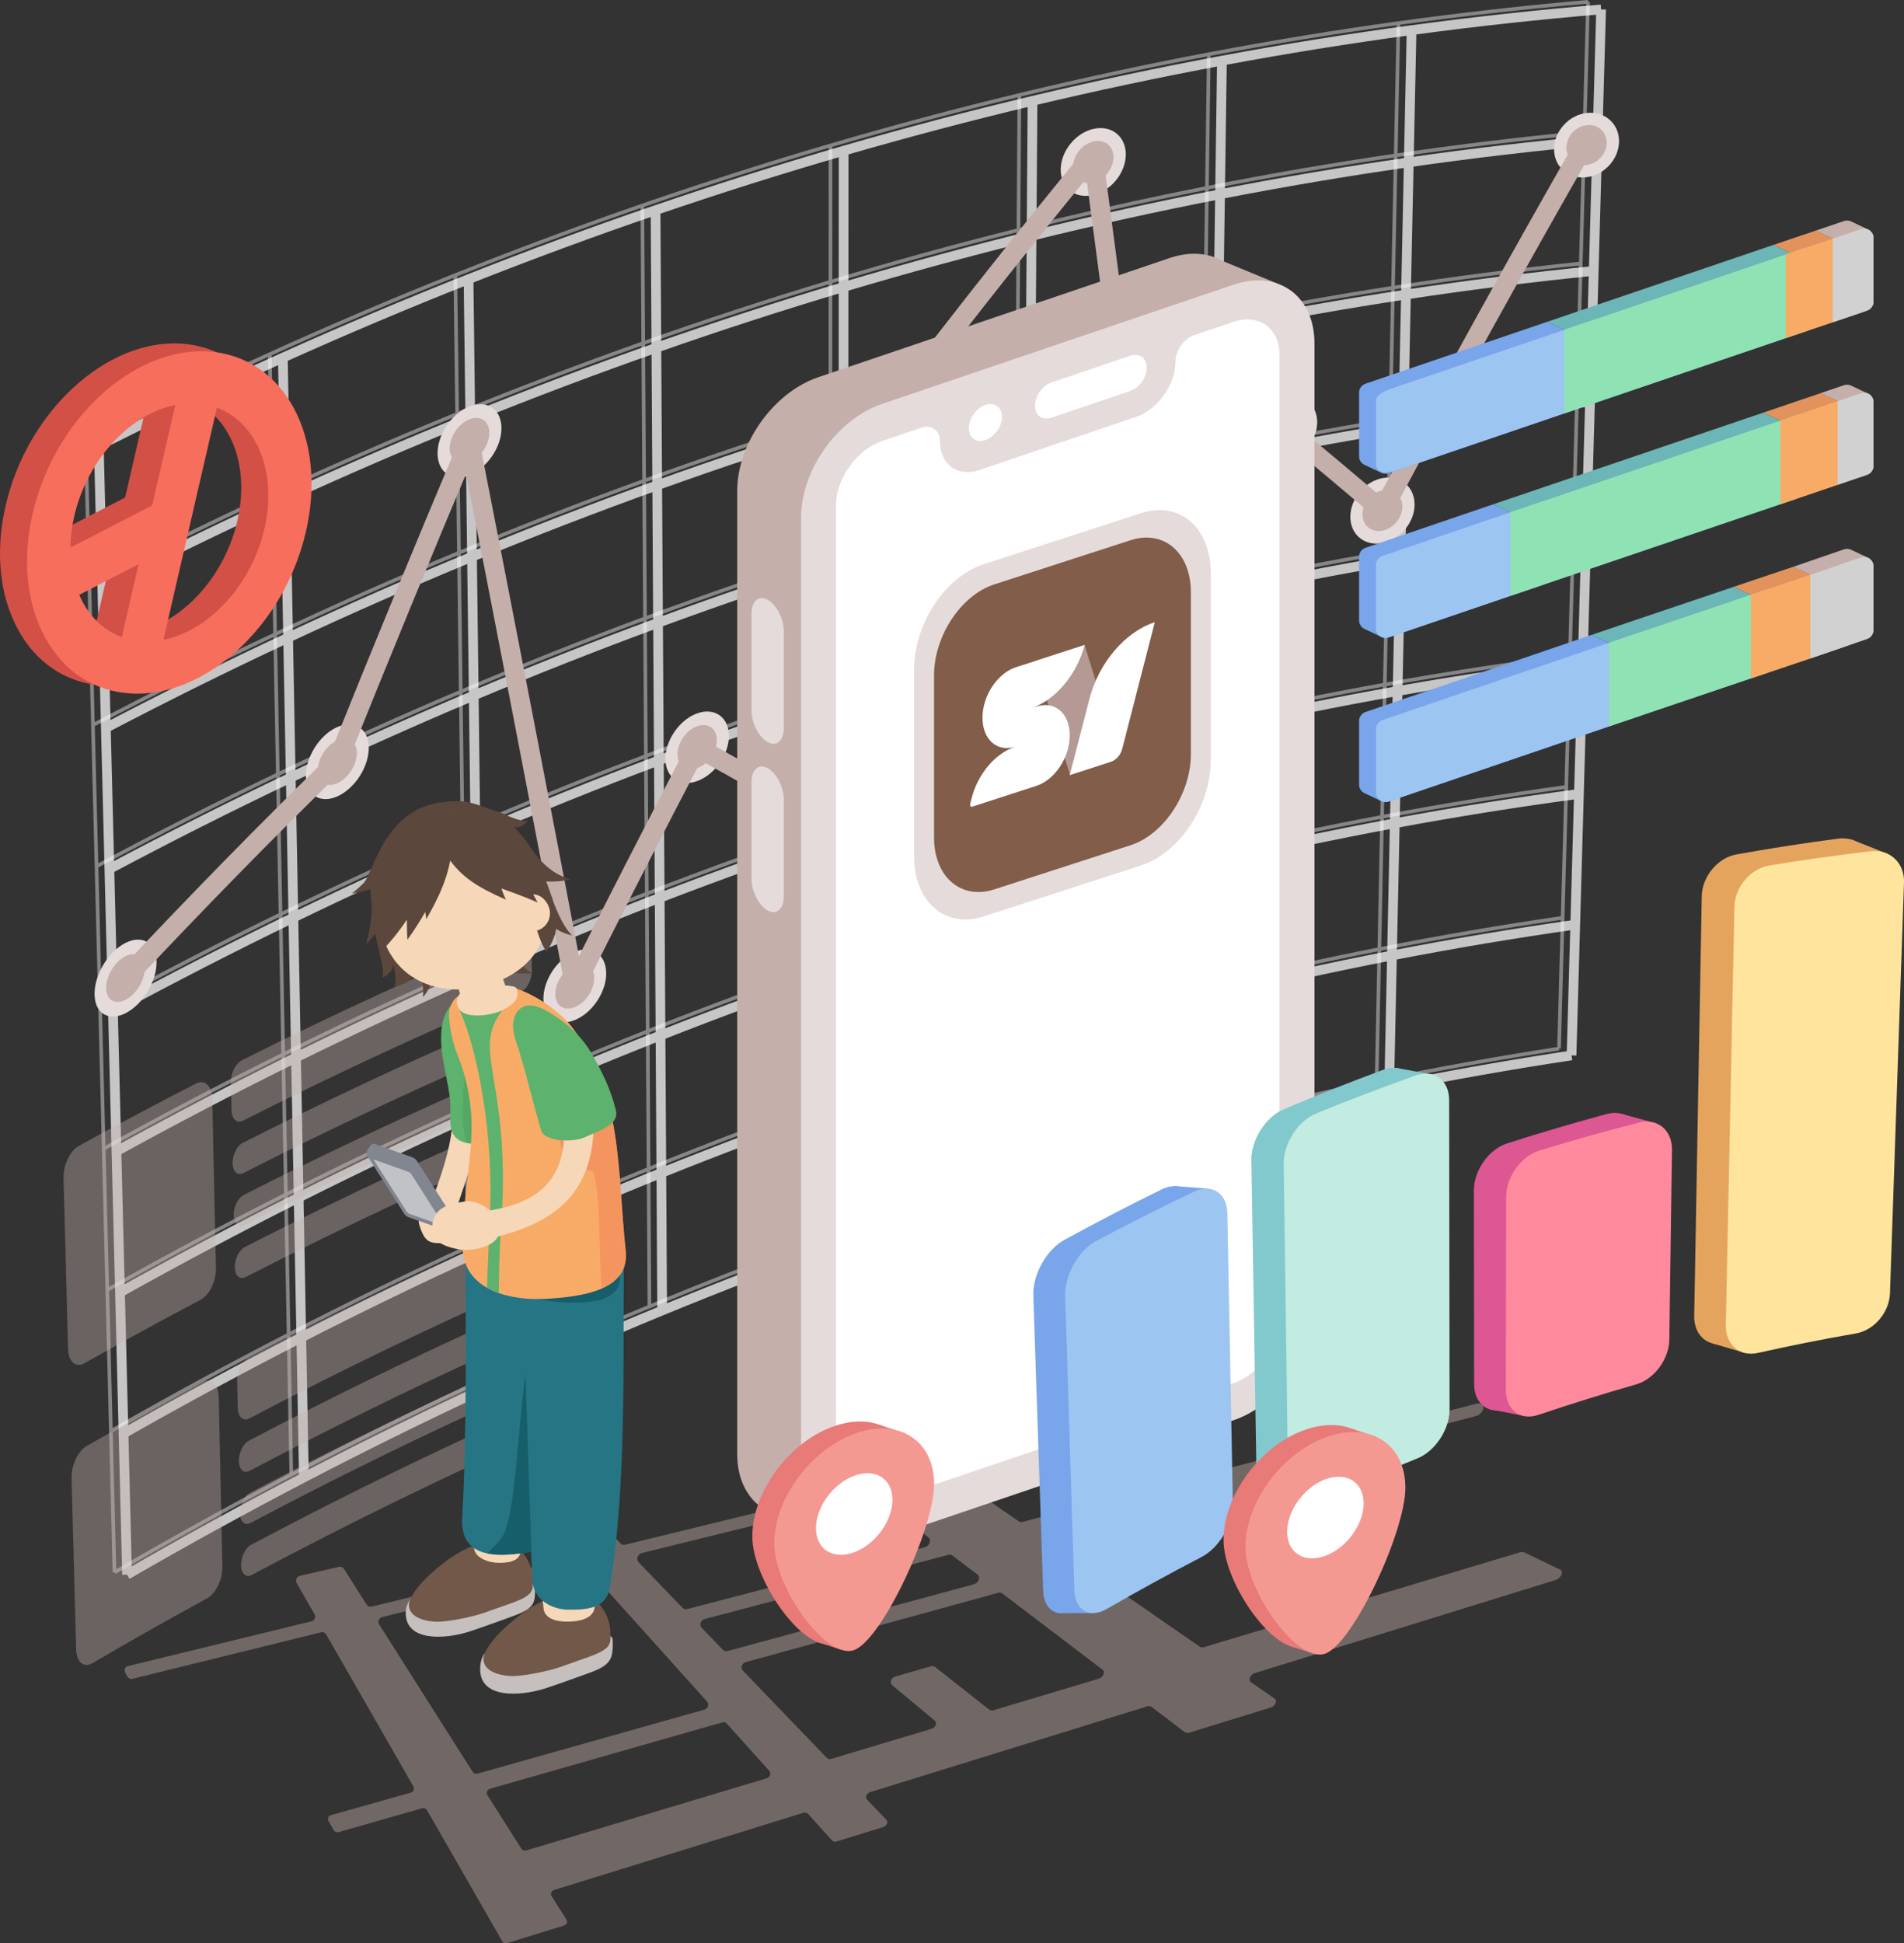 <?xml version="1.0" encoding="UTF-8"?><svg id="_圖層_2" xmlns="http://www.w3.org/2000/svg" xmlns:xlink="http://www.w3.org/1999/xlink" viewBox="0 0 392.18 400.22"><rect x="0" y="0" width="392.18" height="400.22" fill="#333333" stroke="none"/><defs><style>.cls-1{fill:#e5dbda;}.cls-2{opacity:.72;}.cls-3{fill:#b59995;}.cls-4{fill:#fff;}.cls-5{fill:#f76e5c;}.cls-6{fill:#267584;}.cls-7{fill:#5db26e;}.cls-8{fill:#d1d1d1;}.cls-9{fill:#c2ebe1;}.cls-10{stroke-width:.75px;}.cls-10,.cls-11{stroke:#fff;stroke-miterlimit:10;}.cls-10,.cls-11,.cls-12{fill:none;}.cls-13{opacity:.43;}.cls-13,.cls-14{fill:#c4afab;}.cls-15{fill:#825d4a;}.cls-16{fill:#ff8a9d;}.cls-17{fill:#9cc5f2;}.cls-18{fill:#5b473b;}.cls-19{fill:#82c9ce;}.cls-20{fill:#8fe2b4;}.cls-21{clip-path:url(#clippath-1);}.cls-22{opacity:.44;}.cls-23{fill:#6cb6b7;}.cls-11{stroke-width:2px;}.cls-24{fill:#725848;}.cls-12{stroke:#c4afab;stroke-linejoin:round;stroke-width:4px;}.cls-25{fill:#828690;}.cls-26{fill:#f1845a;}.cls-27{opacity:.38;}.cls-28{opacity:.57;}.cls-29{fill:#f8ab67;}.cls-30{fill:#c5c0bd;}.cls-31{fill:#c1c2c5;}.cls-32{fill:#e2935d;}.cls-33{clip-path:url(#clippath);}.cls-34{fill:#ffe49d;}.cls-35{fill:#f49992;}.cls-36{opacity:.41;}.cls-37{fill:#f6d7b7;}.cls-38{fill:#d35046;}.cls-39{fill:#115760;opacity:.74;}.cls-40{fill:#e5a45e;}.cls-41{fill:#dd5793;}.cls-42{fill:#489a56;}.cls-43{fill:#e87a77;}.cls-44{fill:#79a5ea;}</style><clipPath id="clippath"><path class="cls-7" d="M93.98,206.03c.52-.4,1.12-.72,1.8-.96,.13-.05,.28-.09,.42-.07,.42,.06,.56,.6,.61,1.02,.15,1.31,.41,2.61,.78,3.88,1.92,6.65,6.85,12.35,7.53,19.24,.17,1.68,.02,3.52-1.06,4.82-1.56,1.86-4.36,1.9-6.77,1.62-1.15-.14-2.36-.35-3.22-1.11-.8-.71-1.16-1.8-1.27-2.86-.16-1.64,.06-3.29-.09-4.94s-.49-3.37-.82-5.04c-.95-4.77-2.5-12.09,2.09-15.59Z"/></clipPath><clipPath id="clippath-1"><path class="cls-29" d="M128.89,257.62c-1.81-16.75-.5-31.85-10.77-45.68-3.72-5.01-13.45-11.2-19.93-8.54-3.97,1.63-4.71,1.89-5.55,4.33-.51,1.48,.4,6.5,1.33,8.81,6.28,15.54,1.27,24.05,1.29,40.03,0,9.58,10.63,11.37,17.44,10.93,6.81-.44,17.09-1.58,16.19-9.88Z"/></clipPath></defs><g id="_圖層_2-2"><g><path class="cls-13" d="M321.32,323.26l-7.36-3.53c-.23-.11-.53-.12-.84-.02l-65.11,19.53c-.34,.1-.67,.07-.9-.09l-32.04-22.21c-.74-.51-.25-1.83,.78-2.1l12.13-3.2c.29-.08,.57-.05,.79,.08l8.65,5.09c.22,.13,.51,.16,.81,.08l4.68-1.27c1.1-.3,1.62-1.71,.8-2.17l-4.76-2.69c-.83-.47-.3-1.92,.81-2.21l8.03-2.11c.29-.08,.56-.05,.78,.06l21.67,11.6c.22,.12,.51,.14,.82,.05l4.32-1.22c1.15-.33,1.73-1.76,.88-2.2l-17.61-9.09c-.88-.45-.3-1.97,.87-2.28l44.52-11.72c1.31-.34,2.02-2.06,1.02-2.46l-.17-.07c-.21-.08-.46-.09-.73-.02l-93.52,24.35c-.31,.08-.61,.04-.83-.12l-11.24-7.79c-.77-.53-.29-1.92,.76-2.18l16.02-3.95c1.12-.28,1.63-1.8,.76-2.29-.21-.12-.48-.15-.75-.08l-21.03,5.13c-.3,.07-.59,.03-.81-.13l-7.97-5.53c-.22-.15-.5-.2-.79-.13l-12.76,2.92c-1.01,.23-1.46,1.6-.72,2.17l4.34,3.3c.73,.56,.29,1.89-.7,2.13l-46.17,11.27c-.35,.08-.69-.01-.93-.26l-6.31-6.57c-.23-.24-.58-.34-.91-.26l-6.69,1.53c-.83,.19-1.19,1.27-.63,1.89l4.24,4.72c.54,.6,.19,1.64-.61,1.84l-40.36,9.85c-.4,.1-.82-.08-1.05-.44l-4.63-7.3c-.23-.37-.65-.55-1.05-.45l-8.08,1.85c-.65,.15-.95,.93-.6,1.55l3.62,6.31c.34,.59,.05,1.35-.58,1.5l-37.86,9.24c-.53,.13-.78,.73-.53,1.28l.34,.73c.21,.45,.7,.71,1.14,.6l38.86-9.58c.42-.1,.86,.09,1.08,.48l17.93,31.25c.29,.51,.03,1.14-.54,1.3l-16.43,4.63c-.54,.15-.78,.75-.5,1.24l1.05,1.81c.21,.37,.66,.55,1.07,.43l17.12-4.89c.41-.12,.86,.06,1.07,.42l15.46,26.95c.2,.35,.65,.51,1.06,.38l11.66-3.6c.55-.17,.81-.76,.53-1.21l-3.09-4.88c-.29-.46-.03-1.06,.53-1.24l51.34-15.89c.38-.12,.76-.03,.99,.23l4.89,5.44c.23,.25,.61,.34,.99,.22l9.59-2.96c.74-.23,1.08-1.05,.62-1.52l-3.95-4.11c-.46-.48-.12-1.33,.63-1.56l57.05-17.66c.35-.11,.7-.07,.93,.11l6.82,5.19c.23,.18,.58,.22,.93,.11l16.76-5.17c.97-.3,1.45-1.41,.8-1.86l-4.84-3.35c-.66-.45-.18-1.59,.8-1.89l61.89-19.16c1.18-.37,1.81-1.76,.97-2.16Zm-125.99-3.02c.32-.08,.63-.03,.86,.14l5.15,3.92c.68,.52,.24,1.73-.73,1.99l-50.74,13.76c-.36,.1-.71,0-.95-.23l-4.4-4.58c-.54-.56-.18-1.57,.64-1.79l50.17-13.21Zm-63.15-.37l47.34-11.67c.31-.08,.61-.02,.84,.15l10.86,8.26c.7,.53,.26,1.79-.72,2.05l-48.97,12.75c-.35,.09-.71,0-.94-.24l-9.05-9.41c-.57-.59-.2-1.67,.64-1.88Zm-34.84,45.04l-19.21-30.3c-.38-.59-.07-1.39,.59-1.56l41.39-10.21c.35-.09,.71,.02,.95,.28l24.61,27.37c.48,.53,.14,1.43-.61,1.64l-46.66,13.16c-.41,.11-.83-.04-1.05-.39Zm60.52,1.37l-49.43,14.83c-.41,.12-.84-.03-1.05-.37l-6.97-10.99c-.32-.51-.04-1.18,.56-1.35l47.77-13.65c.37-.11,.74-.01,.97,.25l8.75,9.73c.45,.5,.12,1.34-.6,1.55Zm68.49-20.54l-21.69,6.5c-.34,.1-.68,.05-.91-.13l-11.13-8.77c-.23-.18-.56-.23-.89-.14l-7.31,2.09c-.87,.25-1.24,1.3-.65,1.8l8.74,7.25c.58,.48,.21,1.48-.64,1.73l-20.61,6.18c-.37,.11-.74,.03-.97-.21l-17.3-17.99c-.52-.54-.16-1.51,.64-1.73l51.96-14.26c.33-.09,.65-.04,.87,.13l20.62,15.68c.63,.48,.19,1.58-.74,1.86Z"/><g><g><g class="cls-2"><path class="cls-11" d="M20.35,91.78c1.94,77.51,3.88,155.02,5.82,232.53"/><path class="cls-11" d="M58.26,73.67c1.45,76.87,2.89,153.75,4.34,230.62"/><path class="cls-11" d="M96.51,57.5c.95,76.22,1.9,152.44,2.85,228.65"/><path class="cls-11" d="M135.03,43.29c.45,75.54,.91,151.08,1.36,226.62"/><path class="cls-11" d="M173.77,31.04c-.05,74.84-.09,149.68-.14,224.51"/><path class="cls-11" d="M212.68,20.77c-.54,74.11-1.09,148.23-1.63,222.34"/><path class="cls-11" d="M251.69,12.49c-1.04,73.37-2.08,146.74-3.12,220.1"/><path class="cls-11" d="M290.75,6.21c-1.54,72.6-3.07,145.2-4.61,217.8"/><path class="cls-11" d="M329.79,1.94c-2.03,71.81-4.06,143.62-6.09,215.43"/><path class="cls-11" d="M329.79,1.94C225.75,10.64,120.94,40.9,20.35,91.78"/><path class="cls-11" d="M329.02,28.87C225.48,38.37,121.17,69.35,21.08,120.85"/><path class="cls-11" d="M328.26,55.8c-103.05,10.3-206.86,41.99-306.46,94.12"/><path class="cls-11" d="M327.5,82.73c-102.56,11.1-205.86,43.5-304.97,96.25"/><path class="cls-11" d="M326.74,109.66c-102.07,11.9-204.86,45.02-303.48,98.39"/><path class="cls-11" d="M325.98,136.58c-101.58,12.7-203.87,46.53-301.99,100.53"/><path class="cls-11" d="M325.22,163.51c-101.09,13.5-202.87,48.05-300.5,102.67"/><path class="cls-11" d="M324.46,190.44c-100.59,14.31-201.88,49.56-299.01,104.8"/><path class="cls-11" d="M323.7,217.37c-100.1,15.11-200.88,51.07-297.53,106.94"/></g><g class="cls-36"><path class="cls-10" d="M17.66,91.18c1.97,77.55,3.95,155.11,5.92,232.66"/><path class="cls-10" d="M55.56,72.95c1.48,76.92,2.96,153.84,4.44,230.76"/><path class="cls-10" d="M93.79,56.66c.99,76.26,1.97,152.53,2.96,228.79"/><path class="cls-10" d="M132.31,42.33c.49,75.59,.98,151.17,1.46,226.76"/><path class="cls-10" d="M171.06,29.96c-.01,74.89-.02,149.77-.03,224.66"/><path class="cls-10" d="M209.97,19.57c-.51,74.17-1.02,148.33-1.52,222.5"/><path class="cls-10" d="M248.98,11.17c-1.01,73.42-2.01,146.84-3.02,220.26"/><path class="cls-10" d="M288.05,4.76c-1.5,72.65-3,145.31-4.5,217.96"/><path class="cls-10" d="M327.1,.37c-1.99,71.87-3.99,143.73-5.98,215.6"/><path class="cls-10" d="M327.1,.37C223.02,9.39,118.21,39.98,17.66,91.18"/><path class="cls-10" d="M326.36,27.32C222.76,37.14,118.45,68.44,18.4,120.26"/><path class="cls-10" d="M325.61,54.27c-103.1,10.62-206.9,42.63-306.47,95.07"/><path class="cls-10" d="M324.86,81.22c-102.61,11.42-205.91,44.14-304.98,97.2"/><path class="cls-10" d="M324.11,108.17c-102.11,12.22-204.91,45.65-303.49,99.34"/><path class="cls-10" d="M323.36,135.12c-101.62,13.02-203.92,47.16-302,101.47"/><path class="cls-10" d="M322.62,162.07c-101.13,13.82-202.92,48.67-300.51,103.6"/><path class="cls-10" d="M321.87,189.02c-100.64,14.62-201.92,50.18-299.02,105.73"/><path class="cls-10" d="M321.12,215.97c-100.15,15.42-200.93,51.69-297.53,107.87"/></g><g><path class="cls-1" d="M32.24,198.05c.09,3.94-2.69,8.65-6.21,10.54-3.52,1.89-6.45,.25-6.55-3.7-.1-3.95,2.67-8.72,6.2-10.6,3.53-1.88,6.47-.18,6.57,3.76Z"/><path class="cls-14" d="M29.81,199.33c.06,2.45-1.67,5.37-3.86,6.55-2.19,1.17-4.01,.15-4.07-2.31-.06-2.45,1.66-5.4,3.85-6.57,2.19-1.17,4.02-.12,4.07,2.33Z"/><path class="cls-1" d="M75.96,153.92c.06,3.9-2.79,8.39-6.36,10.05-3.57,1.66-6.53-.14-6.6-4.06-.07-3.92,2.77-8.46,6.35-10.11,3.58-1.65,6.55,.21,6.61,4.11Z"/><path class="cls-14" d="M73.5,155.04c.04,2.42-1.73,5.21-3.95,6.24-2.22,1.03-4.05-.09-4.1-2.52-.04-2.43,1.72-5.24,3.95-6.27,2.22-1.03,4.06,.12,4.1,2.55Z"/><path class="cls-1" d="M103.29,88.12c.04,3.88-2.87,8.19-6.5,9.68-3.63,1.48-6.61-.44-6.66-4.34-.05-3.89,2.85-8.27,6.49-9.73,3.64-1.47,6.63,.52,6.67,4.39Z"/><path class="cls-14" d="M100.79,89.11c.03,2.41-1.78,5.1-4.03,6.01-2.25,.92-4.1-.28-4.14-2.7-.03-2.41,1.77-5.12,4.03-6.04,2.26-.91,4.11,.31,4.14,2.72Z"/><path class="cls-1" d="M124.87,200.42c.03,3.86-2.84,8.16-6.41,9.65-3.57,1.48-6.49-.42-6.53-4.3-.04-3.87,2.82-8.24,6.4-9.71,3.58-1.47,6.51,.5,6.53,4.36Z"/><path class="cls-14" d="M122.41,201.42c.02,2.4-1.76,5.08-3.98,6-2.22,.92-4.03-.27-4.05-2.67-.02-2.4,1.75-5.1,3.97-6.02,2.22-.91,4.03,.3,4.05,2.7Z"/><path class="cls-1" d="M150.14,151.54c.01,3.84-2.9,7.99-6.51,9.32-3.61,1.33-6.54-.69-6.57-4.54-.02-3.85,2.89-8.07,6.5-9.38,3.62-1.31,6.56,.76,6.57,4.6Z"/><path class="cls-14" d="M147.66,152.43c0,2.38-1.8,4.97-4.04,5.79-2.24,.82-4.06-.44-4.08-2.83-.01-2.39,1.79-5,4.04-5.81,2.24-.82,4.07,.46,4.08,2.85Z"/></g><g><path class="cls-1" d="M231.89,31.88c-.04,3.76-3.07,7.46-6.77,8.3-3.7,.84-6.67-1.5-6.64-5.28,.03-3.77,3.06-7.54,6.77-8.36,3.71-.83,6.68,1.58,6.64,5.33Z"/><path class="cls-14" d="M229.35,32.43c-.02,2.33-1.91,4.64-4.2,5.16-2.29,.52-4.14-.94-4.12-3.28,.02-2.34,1.9-4.67,4.2-5.18,2.3-.52,4.14,.97,4.12,3.3Z"/><path class="cls-1" d="M244.81,130.4c-.05,3.75-3.04,7.46-6.67,8.33-3.63,.87-6.55-1.44-6.51-5.2,.04-3.76,3.03-7.53,6.67-8.39,3.64-.86,6.56,1.51,6.51,5.26Z"/><path class="cls-14" d="M242.31,130.98c-.03,2.33-1.88,4.64-4.14,5.18-2.26,.54-4.06-.9-4.04-3.23,.03-2.33,1.88-4.67,4.14-5.2,2.26-.53,4.07,.93,4.04,3.26Z"/><path class="cls-1" d="M271.31,87.08c-.07,3.72-3.09,7.28-6.75,7.99-3.66,.71-6.58-1.71-6.53-5.45,.06-3.73,3.08-7.35,6.75-8.05,3.67-.69,6.59,1.79,6.53,5.51Z"/><path class="cls-14" d="M268.79,87.54c-.04,2.31-1.92,4.53-4.19,4.96-2.27,.44-4.09-1.07-4.05-3.39,.04-2.32,1.91-4.56,4.19-4.99,2.28-.43,4.09,1.1,4.05,3.41Z"/><path class="cls-1" d="M291.37,104.05c-.08,3.7-3.1,7.18-6.75,7.81-3.65,.63-6.55-1.84-6.48-5.55,.07-3.71,3.09-7.25,6.75-7.86,3.66-.61,6.56,1.92,6.48,5.61Z"/><path class="cls-14" d="M288.86,104.46c-.05,2.3-1.93,4.46-4.19,4.85-2.27,.39-4.07-1.15-4.02-3.45,.05-2.3,1.92-4.49,4.19-4.87,2.27-.38,4.07,1.18,4.02,3.48Z"/><path class="cls-1" d="M333.48,29.28c-.11,3.66-3.18,6.88-6.87,7.24-3.69,.36-6.6-2.3-6.51-5.97,.1-3.67,3.18-6.96,6.88-7.3,3.7-.34,6.61,2.37,6.51,6.03Z"/><path class="cls-14" d="M330.95,29.5c-.07,2.27-1.98,4.28-4.27,4.5-2.29,.22-4.1-1.43-4.04-3.71,.06-2.28,1.97-4.31,4.27-4.52,2.3-.21,4.1,1.46,4.04,3.73Z"/><path class="cls-12" d="M25.85,201.44c14.4-15.37,28.95-30.22,43.62-44.55,8.96-22.33,18.04-44.38,27.23-66.13,7.36,37.53,14.59,74.97,21.69,112.31,8.33-16.61,16.73-33,25.2-49.16,9.69,5.37,19.35,10.87,28.99,16.5,4.31-29.69,8.68-59.24,13.12-88.67,13.04-17.08,26.2-33.7,39.46-49.85,4.43,33.44,8.78,66.79,13.05,100.06,8.76-14.78,17.58-29.32,26.45-43.62,6.72,5.55,13.41,11.16,20.09,16.83,13.86-25.99,27.88-51.35,42.06-76.07"/></g><g class="cls-27"><path class="cls-14" d="M41.3,267.71c-7.99,4.22-15.96,8.57-23.9,13.06-1.8,1.02-3.31-.31-3.38-2.96-.31-11.73-.63-23.45-.94-35.18-.07-2.65,1.34-5.62,3.15-6.62,8-4.41,16.03-8.68,24.09-12.82,1.82-.94,3.35,.45,3.4,3.08,.25,11.65,.51,23.3,.76,34.95,.06,2.63-1.36,5.54-3.17,6.49Z"/><path class="cls-14" d="M107.22,204.31c-19.16,8.08-38.22,16.91-57.14,26.49-1.29,.65-2.36-.33-2.4-2.19-.04-1.9-.08-3.8-.12-5.7-.04-1.86,.97-3.89,2.26-4.54,18.96-9.52,38.06-18.3,57.26-26.32,1.31-.54,2.38,.51,2.4,2.34,.02,1.87,.04,3.75,.06,5.62,.02,1.83-1.02,3.76-2.32,4.3Z"/><path class="cls-14" d="M98.93,218.52c-16.35,7.15-32.63,14.85-48.81,23.09-1.19,.6-2.18-.3-2.21-2.02h0c-.04-1.72,.9-3.6,2.08-4.2,16.19-8.22,32.49-15.89,48.86-23.02,1.2-.52,2.19,.44,2.21,2.13h0c.02,1.7-.94,3.49-2.14,4.01Z"/><path class="cls-14" d="M95.5,230.8c-15.13,6.71-30.18,13.88-45.16,21.52-1.18,.6-2.17-.29-2.21-2.01t0,0c-.04-1.72,.89-3.6,2.08-4.2,14.99-7.62,30.06-14.77,45.2-21.46,1.2-.53,2.19,.42,2.21,2.12h0c.02,1.7-.93,3.5-2.13,4.03Z"/><path class="cls-14" d="M113.2,233.78c-21.01,8.85-41.9,18.61-62.63,29.26-1.18,.61-2.17-.29-2.2-2.01h0c-.04-1.72,.89-3.6,2.08-4.21,20.75-10.62,41.66-20.35,62.7-29.17,1.2-.5,2.19,.46,2.2,2.15h0c.02,1.69-.94,3.47-2.14,3.97Z"/></g><g class="cls-27"><path class="cls-14" d="M42.67,329.18c-7.91,4.33-15.79,8.79-23.65,13.38-1.78,1.04-3.27-.26-3.34-2.91-.31-11.73-.63-23.45-.94-35.18-.07-2.65,1.32-5.64,3.11-6.66,7.92-4.52,15.86-8.9,23.83-13.15,1.8-.96,3.31,.4,3.37,3.04,.25,11.65,.51,23.3,.76,34.95,.06,2.64-1.35,5.56-3.14,6.54Z"/><path class="cls-14" d="M107.88,264.85c-18.96,8.36-37.81,17.45-56.53,27.29-1.27,.67-2.34-.3-2.38-2.16-.04-1.9-.08-3.8-.12-5.7-.04-1.86,.96-3.91,2.24-4.57,18.76-9.78,37.66-18.82,56.66-27.13,1.29-.56,2.36,.47,2.37,2.3,.02,1.87,.04,3.75,.06,5.62,.02,1.83-1.01,3.77-2.3,4.34Z"/><path class="cls-14" d="M99.68,279.18c-16.18,7.38-32.28,15.31-48.29,23.77-1.17,.62-2.15-.27-2.19-1.99h0c-.04-1.72,.89-3.61,2.06-4.23,16.02-8.44,32.14-16.34,48.34-23.7,1.19-.54,2.17,.41,2.19,2.1t0,0c.02,1.7-.93,3.5-2.11,4.04Z"/><path class="cls-14" d="M96.29,291.51c-14.97,6.92-29.86,14.31-44.68,22.16-1.17,.62-2.15-.26-2.19-1.98h0c-.04-1.72,.88-3.61,2.06-4.23,14.83-7.83,29.74-15.19,44.72-22.09,1.18-.55,2.16,.39,2.18,2.09h0c.02,1.7-.92,3.51-2.1,4.06Z"/><path class="cls-14" d="M113.8,294.24c-20.79,9.16-41.46,19.21-61.96,30.15-1.17,.62-2.15-.26-2.18-1.98t0,0c-.04-1.72,.88-3.62,2.05-4.24,20.53-10.91,41.22-20.93,62.03-30.06,1.19-.52,2.16,.43,2.18,2.12h0c.02,1.69-.93,3.48-2.12,4Z"/></g></g><g><g><path class="cls-14" d="M240.9,287.04l-72.35,24.54c-9.22,3.13-16.7-2.28-16.7-12.08V101.1c0-9.8,7.48-20.28,16.7-23.41l72.35-24.54c9.22-3.13,16.7,2.28,16.7,12.08v198.4c0,9.8-7.48,20.28-16.7,23.41Z"/><g><path class="cls-1" d="M158.12,152.84h0c-1.84-1.01-3.32-3.91-3.32-6.48v-19.99c0-2.57,1.49-3.84,3.32-2.83h0c1.84,1.01,3.32,3.91,3.32,6.48v19.99c0,2.57-1.49,3.84-3.32,2.83Z"/><path class="cls-1" d="M158.12,187.51h0c-1.84-1.01-3.32-3.91-3.32-6.48v-19.99c0-2.57,1.49-3.84,3.32-2.83h0c1.84,1.01,3.32,3.91,3.32,6.48v19.99c0,2.57-1.49,3.84-3.32,2.83Z"/></g><polygon class="cls-14" points="251.7 53.7 263.15 58.42 172.93 317.44 158.56 311.45 251.7 53.7"/><path class="cls-1" d="M254.05,292.52l-72.35,24.54c-9.22,3.13-16.7-2.28-16.7-12.08V106.59c0-9.8,7.48-20.28,16.7-23.41l72.35-24.54c9.22-3.13,16.7,2.28,16.7,12.08v198.4c0,9.8-7.48,20.28-16.7,23.41Z"/><path class="cls-4" d="M254.05,66.29l-8.03,2.72c-2.15,.73-3.9,3.18-3.9,5.47h0c0,4.76-3.63,9.86-8.12,11.38l-32.25,10.94c-4.48,1.52-8.12-1.11-8.12-5.87h0c0-2.29-1.75-3.55-3.9-2.82l-8.03,2.72c-5.25,1.78-9.5,7.74-9.5,13.32v198.4c0,5.58,4.25,8.65,9.5,6.87l72.35-24.54c5.25-1.78,9.5-7.74,9.5-13.32V73.16c0-5.58-4.25-8.65-9.5-6.87Z"/><g><ellipse class="cls-4" cx="216.58" cy="82.4" rx="4.15" ry="2.97" transform="translate(24.63 212.21) rotate(-54.9)"/><ellipse class="cls-4" cx="202.97" cy="87.02" rx="4.15" ry="2.97" transform="translate(15.07 203.04) rotate(-54.9)"/><ellipse class="cls-4" cx="232.79" cy="76.9" rx="4.15" ry="2.97" transform="translate(36.02 223.14) rotate(-54.9)"/><polygon class="cls-4" points="232.79 80.52 216.58 86.02 216.58 78.78 232.79 73.28 232.79 80.52"/></g></g><g><path class="cls-1" d="M235.05,178.24l-32.43,10.51c-7.92,2.57-14.34-2.98-14.34-12.38v-38.5c0-9.4,6.42-19.1,14.34-21.67l32.43-10.51c7.92-2.57,14.34,2.98,14.34,12.38v38.5c0,9.4-6.42,19.1-14.34,21.67Z"/><path class="cls-15" d="M232.88,174.08l-28.08,9.1c-6.86,2.22-12.41-2.58-12.41-10.72v-33.34c0-8.14,5.56-16.54,12.41-18.76l28.08-9.1c6.86-2.22,12.41,2.58,12.41,10.72v33.34c0,8.14-5.56,16.54-12.41,18.76Z"/><g><path class="cls-3" d="M228.12,157.12l-7.71,2.5-7.27-23.45,10.26-3.33,6.44,20.84c.38,1.24-.45,3.02-1.72,3.43Z"/><path class="cls-4" d="M223.4,132.84l-14.15,4.59c-3.82,1.24-6.88,5.86-6.88,10.4s3.06,7.18,6.88,5.94l-.19,.06c-4.02,1.3-7.65,5.58-8.92,10.53l-.32,1.24c-.06,.32,.13,.64,.38,.56l13.26-4.3c3.82-1.24,6.88-5.86,6.88-10.4s-3.06-7.18-6.88-5.94l-1.08,.35c4.97-1.61,9.43-6.92,11.03-13.03Z"/><path class="cls-4" d="M237.87,128.15c-6.12,1.98-11.6,8.38-13.51,15.96l-4.02,15.53,8.54-2.77c1.02-.33,1.98-1.4,2.29-2.71l6.69-26.01Z"/></g></g></g><g><path class="cls-38" d="M37.43,70.77c-15.52-1.02-31.79,13.94-36.27,33.36-2.17,9.41-1.28,18.44,2.5,25.44,3.78,7,10.01,11.13,17.52,11.62,2.69,.18,5.44-.12,8.16-.86,4.89-1.33,9.72-4.1,14.12-8.14,6.85-6.3,11.82-14.95,13.99-24.35,4.48-19.41-4.51-36.04-20.02-37.06Zm-8.11,11.31c.41-.11,.81-.2,1.22-.28l-4.77,20.67-16.83,8.69c.03-2.1,.28-4.27,.78-6.47,2.57-11.16,10.74-20.2,19.59-22.61ZM11.46,122.39c-.26-.48-.49-.99-.71-1.5l12.22-6.31-3.46,15.01c-3.36-1.24-6.15-3.69-8.05-7.2Zm37.43-15.12c-1.51,6.54-4.97,12.56-9.73,16.94-3.44,3.16-7.26,5.18-11.08,5.94l11.02-47.8c8.18,3.03,12.48,13.24,9.79,24.91Z"/><path class="cls-5" d="M43,72.39c-15.52-1.02-31.79,13.94-36.27,33.36-2.17,9.41-1.28,18.44,2.5,25.44,3.78,7,10.01,11.13,17.52,11.62,2.69,.18,5.44-.12,8.16-.86,4.89-1.33,9.72-4.1,14.12-8.14,6.85-6.3,11.82-14.95,13.99-24.35,4.48-19.41-4.51-36.04-20.02-37.06Zm-8.11,11.31c.41-.11,.81-.2,1.22-.28l-4.77,20.67-16.83,8.69c.03-2.1,.28-4.27,.78-6.47,2.57-11.16,10.74-20.2,19.59-22.61Zm-17.85,40.31c-.26-.48-.49-.99-.71-1.5l12.22-6.31-3.46,15.01c-3.36-1.24-6.15-3.69-8.05-7.2Zm37.43-15.12c-1.51,6.54-4.97,12.56-9.73,16.94-3.44,3.16-7.26,5.18-11.08,5.94l11.02-47.8c8.18,3.03,12.48,13.24,9.79,24.91Z"/></g><g><g><g><polygon class="cls-23" points="363.22 84.98 314.25 101.6 307.61 103.85 311.11 105.51 311.11 122.72 311.11 122.72 366.72 103.85 366.72 86.63 363.22 84.98"/><path class="cls-44" d="M307.61,103.85l-26.36,8.98c-.78,.27-1.31,1-1.31,1.83v13.13c0,.8,.47,1.44,1.12,1.75h0s3.5,1.66,3.5,1.66h0c.43,.2,.94,.25,1.44,.08l25.11-8.56v-17.22l-3.5-1.65Z"/><polygon class="cls-32" points="375.02 80.97 366.58 83.84 366.58 83.84 363.22 84.98 366.72 86.63 366.72 103.85 366.72 103.85 378.52 99.84 378.52 82.62 375.02 80.97"/><path class="cls-14" d="M384.77,81.07h0s-3.5-1.66-3.5-1.66h0c-.43-.2-.94-.25-1.44-.08l-4.82,1.64h0l3.5,1.65v17.22l6.06-2.06c.78-.27,1.31-1,1.31-1.83v-13.13c0-.8-.47-1.44-1.12-1.75Z"/></g><g><path class="cls-17" d="M317.75,120.47l-31.76,10.82c-1.25,.43-2.56-.51-2.56-1.83v-13.13c0-.83,.53-1.56,1.31-1.83l33-11.24v17.22Z"/><polygon class="cls-20" points="370.08 102.71 311.11 122.72 311.11 105.51 370.08 85.49 370.08 102.71"/><path class="cls-29" d="M384.58,97.78l-17.86,6.07v-17.22l16.62-5.65c1.25-.43,2.56,.51,2.56,1.83v13.13c0,.83-.53,1.56-1.31,1.83Z"/><path class="cls-8" d="M378.52,99.84l6.06-2.06c.78-.27,1.31-1,1.31-1.83v-13.13c0-1.32-1.3-2.26-2.56-1.83l-4.82,1.64v17.22Z"/></g></g><g><g><polygon class="cls-23" points="365.32 50.43 325.36 64.01 318.72 66.27 322.22 67.92 322.22 85.14 322.22 85.14 368.82 69.3 368.82 52.08 365.32 50.43"/><path class="cls-44" d="M318.72,66.27l-37.47,12.76c-.78,.27-1.31,1-1.31,1.83v13.13c0,.8,.47,1.44,1.12,1.75h0s3.5,1.66,3.5,1.66h0c.43,.2,.94,.25,1.44,.08l36.22-12.34v-17.22l-3.5-1.65Z"/><polygon class="cls-32" points="374.01 47.5 368.68 49.29 368.68 49.29 365.32 50.43 368.82 52.08 368.82 69.3 368.82 69.3 377.51 66.37 377.51 49.16 374.01 47.5"/><path class="cls-14" d="M384.77,47.26h0s-3.5-1.66-3.5-1.66h0c-.43-.2-.94-.25-1.44-.08l-5.83,1.98h0l3.5,1.65v17.22l7.07-2.4c.78-.27,1.31-1,1.31-1.83v-13.13c0-.8-.47-1.44-1.12-1.75Z"/></g><g><path class="cls-17" d="M328.86,82.88l-40.76,13.86c-3.35,1.17-4.66,.23-4.66-1.09v-13.13c0-.83,.53-1.56,3.41-2.57l42.01-14.28v17.22Z"/><polygon class="cls-20" points="372.18 68.16 322.22 85.14 322.22 67.92 372.18 50.94 372.18 68.16"/><path class="cls-29" d="M383.57,64.31l-15.76,5.33v-17.22l14.52-4.91c2.27-.77,3.57,.16,3.57,1.49v13.13c0,.83-.53,1.56-2.32,2.17Z"/><path class="cls-8" d="M377.51,66.37l7.07-2.4c.78-.27,1.31-1,1.31-1.83v-13.13c0-1.32-1.3-2.26-2.56-1.83l-5.83,1.98v17.22Z"/></g></g><g><g><polygon class="cls-23" points="357.12 120.86 334.54 128.48 327.9 130.74 331.4 132.39 331.4 149.61 331.4 149.61 360.62 139.73 360.62 122.52 357.12 120.86"/><path class="cls-44" d="M327.9,130.74l-46.65,15.91c-.78,.27-1.31,1-1.31,1.83v13.13c0,.8,.47,1.44,1.12,1.75h0s3.5,1.66,3.5,1.66h0c.43,.2,.94,.25,1.44,.08l45.4-15.48v-17.22l-3.5-1.65Z"/><polygon class="cls-32" points="369.39 116.73 360.48 119.72 360.48 119.72 357.12 120.86 360.62 122.52 360.62 139.73 360.62 139.73 372.89 135.61 372.89 118.39 369.39 116.73"/><path class="cls-14" d="M384.77,114.88h0s-3.5-1.66-3.5-1.66h0c-.43-.2-.94-.25-1.44-.08l-10.45,3.6h0l3.5,1.65v17.22l11.69-4.02c.78-.27,1.31-1,1.31-1.83v-13.13c0-.8-.47-1.44-1.12-1.75Z"/></g><g><path class="cls-17" d="M338.04,147.35l-52.04,17.74c-1.25,.43-2.56-.51-2.56-1.83v-13.13c0-.83,.53-1.56,1.31-1.83l53.29-18.16v17.22Z"/><polygon class="cls-20" points="363.98 138.59 331.4 149.61 331.4 132.39 363.98 121.37 363.98 138.59"/><path class="cls-29" d="M378.95,133.55l-18.33,6.19v-17.22l17.09-5.76c6.88-2.39,8.19-1.45,8.19-.13v13.13c0,.83-.53,1.56-6.94,3.79Z"/><path class="cls-8" d="M372.89,135.61l11.69-4.02c.78-.27,1.31-1,1.31-1.83v-13.13c0-1.32-1.3-2.26-2.56-1.83l-10.45,3.6v17.22Z"/></g></g></g><g><g><path class="cls-40" d="M355.58,276.69c6.75-1.61,13.5-3.04,20.25-4.31,3.73-.7,6.85-4.43,6.98-8.39,.89-28.32,1.78-56.64,2.67-84.95,.13-3.96-2.92-6.82-6.79-6.32-7.01,.91-14.03,2-21.03,3.26-3.88,.69-7.07,4.59-7.14,8.62-.51,28.82-1.03,57.64-1.55,86.45-.07,4.04,2.89,6.53,6.62,5.64Z"/><path class="cls-40" d="M388.78,175.87c-2.53-1.03-5.06-2.04-7.6-3.03-9.79,33.91-19.25,68.55-28.38,103.87,2.24,.64,4.48,1.3,6.71,1.97,9.42-35,19.18-69.28,29.27-102.81Z"/><path class="cls-34" d="M362.08,278.65c6.74-1.51,13.48-2.85,20.22-4.02,3.72-.65,6.85-4.32,6.99-8.26,.96-28.22,1.93-56.43,2.89-84.65,.13-3.95-2.89-6.85-6.77-6.4-7,.81-14.01,1.79-21.01,2.95-3.87,.64-7.07,4.48-7.15,8.5-.59,28.72-1.18,57.45-1.77,86.17-.08,4.02,2.87,6.55,6.6,5.71Z"/></g><g><path class="cls-41" d="M310.34,290.11c6.7-2.36,13.41-4.55,20.13-6.57,3.71-1.12,6.77-5.26,6.83-9.31,.15-13.08,.3-26.16,.45-39.24,.05-4.05-2.98-6.57-6.78-5.55-6.86,1.85-13.72,3.87-20.55,6.06-3.78,1.21-6.84,5.59-6.84,9.71,.02,13.29,.04,26.57,.06,39.86,0,4.12,3,6.35,6.7,5.05Z"/><path class="cls-41" d="M341.27,231.42c-2.5-.71-5.01-1.41-7.52-2.08-9.2,19.79-18.21,40.09-27.02,60.89,2.24,.42,4.48,.86,6.72,1.31,9.07-20.56,18.34-40.61,27.82-60.12Z"/><path class="cls-16" d="M316.87,291.41c6.7-2.26,13.41-4.35,20.13-6.28,3.71-1.07,6.78-5.15,6.84-9.19,.18-13.04,.37-26.07,.55-39.11,.06-4.04-2.96-6.59-6.76-5.63-6.86,1.75-13.71,3.67-20.55,5.76-3.78,1.15-6.85,5.48-6.86,9.59-.01,13.25-.03,26.49-.04,39.74,0,4.11,2.98,6.37,6.68,5.12Z"/></g><g><path class="cls-19" d="M295.17,221.35c-2.53-.48-5.06-.95-7.6-1.4-8.73,29.04-17.18,58.66-25.32,88.84,2.32,.21,4.65,.43,6.97,.67,8.35-29.95,17-59.33,25.95-88.11Z"/><path class="cls-19" d="M265.54,308.24c6.6-3.1,13.23-6.03,19.88-8.8,3.67-1.53,6.65-6.08,6.63-10.22-.08-21.29-.17-42.57-.25-63.86-.02-4.14-3.11-6.42-6.9-5.02-6.85,2.54-13.68,5.24-20.48,8.12-3.76,1.59-6.74,6.34-6.67,10.54,.35,21.6,.71,43.19,1.06,64.79,.07,4.21,3.08,6.17,6.73,4.45Z"/><path class="cls-9" d="M272.03,308.89c6.61-3,13.25-5.84,19.9-8.51,3.68-1.48,6.66-5.97,6.65-10.1-.03-21.23-.06-42.45-.09-63.68,0-4.13-3.09-6.44-6.88-5.1-6.86,2.44-13.69,5.05-20.5,7.82-3.77,1.53-6.76,6.23-6.7,10.42,.3,21.54,.6,43.07,.9,64.61,.06,4.19,3.06,6.19,6.72,4.53Z"/></g><g><path class="cls-44" d="M248.93,244.83c-2.31-.2-4.63-.38-6.94-.55-8.17,28.8-16.05,58.14-23.63,87.98,2.29-.02,4.59-.03,6.89-.02,7.61-29.65,15.5-58.79,23.69-87.41Z"/><path class="cls-44" d="M221.57,331.36c6.46-3.83,12.96-7.49,19.49-10.99,3.61-1.94,6.47-6.87,6.38-11.09-.43-19.97-.85-39.95-1.28-59.92-.09-4.22-3.18-6.22-6.89-4.39-6.72,3.3-13.4,6.77-20.05,10.41-3.68,2.01-6.53,7.16-6.38,11.44,.67,20.23,1.35,40.46,2.02,60.69,.14,4.28,3.14,5.98,6.71,3.86Z"/><path class="cls-17" d="M228,331.36c6.48-3.73,12.99-7.3,19.53-10.7,3.61-1.89,6.49-6.77,6.41-10.98-.38-19.92-.76-39.84-1.14-59.76-.08-4.21-3.17-6.24-6.89-4.47-6.73,3.21-13.43,6.58-20.09,10.11-3.68,1.95-6.55,7.05-6.42,11.32,.63,20.18,1.25,40.37,1.88,60.55,.13,4.27,3.13,6,6.71,3.94Z"/></g></g><g><g><g><path class="cls-30" d="M107.94,326.1c-3.04,.77-4.96,1.56-8.11,2.28-3.15,.72-7.24,2.01-10.67,2.19-1.46,.08-2.54-.26-3.54-1.07-.41-.33-1.04-.26-1.32,.19-.71,1.13-.76,2.1-.72,2.84,.27,5.52,7.93,5.12,12.97,3.55,1.5-.47,8.42-2.94,9.74-3.46,3.75-1.48,4.01-2.43,3.89-5.95-.02-.53-.68-.91-1.06-.85-.38,.06-1.07,.24-1.17,.26Z"/><path class="cls-24" d="M89.64,334c2.22,.15,7.76-.98,10.18-1.86,5.21-1.91,7.94-2.56,9.26-3.91,.48-.49,.69-1.18,.67-1.86-.01-.49-.04-1.04-.07-1.66-.13-2.79-2.36-7.14-6.91-7.55-2.44-.22-7.31,1.64-11.05,4.47-3.19,2.45-5.56,4.78-6.82,6.99-.37,.64-.66,1.22-.67,1.89-.03,2.1,2.14,3.28,5.41,3.5Z"/></g><g><path class="cls-30" d="M123.89,337.08c-3.12,.79-5.09,1.6-8.32,2.34-3.24,.74-7.43,2.06-10.94,2.25-1.49,.08-2.61-.27-3.63-1.1-.42-.34-1.07-.27-1.35,.19-.73,1.16-.78,2.62-.74,3.38,.28,5.66,8.13,5.25,13.3,3.64,1.54-.48,8.63-3.01,9.99-3.54,3.85-1.52,4.11-2.96,3.99-6.57-.02-.55-.7-.93-1.09-.87-.39,.06-1.1,.25-1.2,.27Z"/><path class="cls-24" d="M105.12,345.19c2.27,.16,7.96-1,10.44-1.91,5.34-1.95,8.14-2.63,9.5-4.01,.49-.5,.71-1.21,.69-1.91-.01-.5-.04-1.07-.07-1.7-.14-2.86-2.42-7.32-7.09-7.74-2.51-.22-7.5,1.68-11.33,4.59-3.27,2.52-5.7,4.91-6.99,7.17-.38,.66-.68,1.25-.69,1.93-.03,2.15,2.2,3.36,5.55,3.59Z"/></g><path class="cls-37" d="M125.24,273.18c-4.78-.13-9.57-.19-14.34-.38-.56,17.33-.85,41.1,1.06,58.51,.15,1.41,1.45,2.68,4.87,2.68,3.64,0,5.64-1.19,5.67-3.22,.19-15.79,.69-42.1,2.76-57.6Z"/><path class="cls-37" d="M110.51,269c-4.37-.25-8.75-.27-13.12-.56-.83,17.35-.59,40.56,.26,50.42,.18,2.07,3.07,3.01,5.03,3.02,3.45,.02,4.72-.93,4.71-3.37-.06-17.29,1.43-32.26,3.11-49.51Z"/><path class="cls-6" d="M95.9,256.65c6.54-1.57,11.04-1.87,17.27-1.17,5.69,.64,9.98,2.08,15.31,5.12-.12,21.42,.49,46.56-2.89,66.41-.73,4.31-4.69,4.55-8.64,4.52-2.47-.02-7.33-1.51-7.33-6.66-.07-1.65-.14-3.44-.21-5.3-1.21,.34-2.52,.42-3.79,.54-6.1,.6-10.8-.92-10.43-7.46,1.02-17.98,.7-37.6,.7-56Z"/><path class="cls-39" d="M118.86,258.91c2.97,.37,8.12-.02,8.77,3.92,.47,2.82-2.07,4.53-4.52,5-3.79,.73-8.09,.51-11.89-.15-3.49-.61-6.95-1.84-9.7-4.13-1.12-.93-2.1-2.02-2.91-3.22-.23-.35-.46-.71-.67-1.08-1.62-2.83,19.26-.55,20.9-.34Z"/></g><path class="cls-39" d="M103.58,316.34c2.53-4.29,3.03-21.19,4.66-33.35,.42,12.57,.83,26.02,1.22,36.54-1.24,.37-2.6,.45-3.91,.58-1.9,.19-3.64,.13-5.16-.18,1.36-1.37,2.61-2.61,3.19-3.59Z"/><g><g><g><path class="cls-37" d="M88.26,248.98c1.92,.04,3.84-.12,5.76-.07,4.62-13.46,6.67-19.91,1.87-33.74-1.53-.13-3.03-.45-4.55-.57,3.67,13.96,2.14,21.2-3.08,34.38Z"/><path class="cls-37" d="M91.19,256.04c2.73-.07,4-1.62,4.6-4.4,.4-1.83-1.62-4.2-3.18-4.59-4.2-1.05-6.98,2.79-6.26,5.17,1.09,3.61,2.11,3.89,4.84,3.81Z"/></g><g><path class="cls-7" d="M93.98,206.03c.52-.4,1.12-.72,1.8-.96,.13-.05,.28-.09,.42-.07,.42,.06,.56,.6,.61,1.02,.15,1.31,.41,2.61,.78,3.88,1.92,6.65,6.85,12.35,7.53,19.24,.17,1.68,.02,3.52-1.06,4.82-1.56,1.86-4.36,1.9-6.77,1.62-1.15-.14-2.36-.35-3.22-1.11-.8-.71-1.16-1.8-1.27-2.86-.16-1.64,.06-3.29-.09-4.94s-.49-3.37-.82-5.04c-.95-4.77-2.5-12.09,2.09-15.59Z"/><g class="cls-33"><g class="cls-22"><path class="cls-42" d="M96.28,217.91c-.94,4.36-2.97,24.61,4.63,19.27,12.03-8.47-3.96-22.33-4.63-19.27Z"/></g></g></g><g><path class="cls-29" d="M128.89,257.62c-1.81-16.75-.5-31.85-10.77-45.68-3.72-5.01-13.45-11.2-19.93-8.54-3.97,1.63-4.71,1.89-5.55,4.33-.51,1.48,.4,6.5,1.33,8.81,6.28,15.54,1.27,24.05,1.29,40.03,0,9.58,10.63,11.37,17.44,10.93,6.81-.44,17.09-1.58,16.19-9.88Z"/><g class="cls-21"><g class="cls-28"><path class="cls-26" d="M110.9,209.8c-7.26,.05-3.76,3.21-1.77,7.16,2.81,5.57,4.96,13.6,6.72,20.22,.78,2.94,3.39,3.37,6.24,4.08,1.96,4,1.14,26.1,2.25,26.35,18.75,4.19,4.82-25.49,5.53-28.07,1.95-7.12-2.61-13.04-4-15.08-4.8-7.06-7.72-14.71-14.98-14.66Z"/></g></g></g></g><g><path class="cls-25" d="M92.02,253.49c.26,.09,.61-.04,.77-.3l.74-1.15c.17-.26,.16-.69-.01-.96l-7.66-12.01c-.17-.27-.53-.57-.79-.66l-7.96-2.83c-.26-.09-.61,.04-.77,.3l-.74,1.15c-.17,.26-.16,.69,.01,.96l7.66,12.01c.17,.27,.53,.57,.79,.66l7.96,2.83Z"/><path class="cls-31" d="M84.36,250.01l6.87,2.45c.11,.04,.19-.12,.12-.24l-6.59-10.33c-.17-.26-.39-.45-.64-.54l-7-2.49c-.07-.02-.12,.08-.07,.15l6.68,10.46c.17,.26,.39,.45,.64,.54Z"/></g></g><path class="cls-7" d="M103.5,208.06c-6.63,8.43,1.76,14.24-.22,43.48-.6,8.83-.53,14.78-.53,14.78l-2.43-1.09s.02-1.8,.6-15.02c.87-20.04-3.79-37.67-6.64-42.89-1.29-2.36,9.22,.74,9.22,.74Z"/><path class="cls-37" d="M94.51,207.77c1.42,2.26,7.06,1.31,8.99,.29,2.9-1.54,3.33-2.63,3.01-4.19-.07-.33-.31-.6-.64-.67-2.29-.5-4.76-.26-6.8,.08-.88,.14-2.37,.49-3.75,.98-.29,.1-.55,.3-.71,.56-.68,1.13-.66,2.06-.1,2.96Z"/><g><g><path class="cls-18" d="M112.49,191.67c-.38-3.46,.7-3.98,.02-5.58-.07-.17-3.26-11.67-3.54-12.03-1.26-1.7-2.23-2.96-3.14-3.71,.66,.07,1.65,.21,2.92-1.31-1.57,.38-5.16-1.53-5.91-1.76-5.37-1.7-6.36-2.82-12.12-2.01-1.75,.25-3.46,.77-5.02,1.61-2.26,1.23-4.13,3.06-5.62,5.15-1.06,1.48-1.9,3.11-2.67,4.76-.39,.83-.75,1.66-1.13,2.5-.36,.8-.67,1.63-1.19,2.35-.04,.06-.09,.12-.13,.17-.17,.21-1.88,1.81-2.48,2.18,1.09-.05,2.63-.44,3.78-.86,.03,.85,.12,1.68,.2,2.53,.04,.38,.07,.77,.1,1.16,.02,1.27-.14,3.67-1.15,7.62,.69-.62,1.31-1.36,1.85-2.13,.8,3.84,1.98,7.34,1.53,9.07,1.4-.72,2.01-1.48,2.27-2.58,.16,.74,.29,1.49,.35,2.24,.03,.38,.04,.77,.03,1.15s-.12,.8-.11,1.19c.29-.17,.6-.27,.9-.4,.42-.18,.86-.31,1.27-.53,1.19-.65,1.9-1.65,2.66-2.73,.01-.02,.11-.02,.25,0,.22,.87,.4,1.69,.49,2.17,.31,1.73,.3,2.05,.23,3.48,1.14-1.34,1.94-2.89,2.03-4.75,0-.14,0-.28,0-.41,.92,.18,1.75,.34,1.94,.36,2.18,.21,4.53,.22,6.77,0,1.92-.18,4.22-1.09,6.12-.62,.87,.22,1.67,.45,2.57,.5,1.18,.07,2.15,.05,3.29,.11-.76-.39-1.48-.89-2.03-1.51-1.56-1.79-2.76-3.54-3.52-5.76,4.47,.61,3.62-.96,8.18-1.62Z"/><path class="cls-37" d="M111.13,180.62c4.75,11.83-1.64,20.59-12.94,22.77-11.09,2.15-20.56-4.57-20.09-16.81,.41-10.57,4.04-17.34,12.19-18.62,11.41-1.78,16.86,2.74,20.84,12.65Z"/><path class="cls-37" d="M102.32,198.06l-8.73,2.46c-.06,.02-.1,.07-.09,.11l1.82,5.83c.51,1.65,2.88,2.44,5.28,1.77,2.55-.72,4.49-2.07,3.94-3.83l-2.08-6.3s-.08-.06-.14-.05Z"/></g><path class="cls-18" d="M107.61,183.25s2.33,6.35,3.12,8.75c.98,2.98,1.82,3.99,1.82,3.99,0,0,2.24-2.8,2.12-6.41-.11-3.62-2.97-9.93-2.97-9.93l-4.09,3.61Z"/><path class="cls-18" d="M113.61,184.71c.47,1.49,1.59,4.05,2.16,5.06,.87,1.55,1.08,1.8,2.05,2.89-1.77-.4-3.39-1.17-4.66-2.59-1.27-1.42-2.19-3.15-2.75-4.95,1.4,.52,1.71,.3,3.2-.43Z"/><path class="cls-37" d="M113.07,186.86c.7,1.96-.36,4.11-2.32,4.76-1.96,.64-3.2,.28-3.87-1.51-.67-1.79-.47-4.62,1.54-5.59,2.01-.97,3.96,.38,4.65,2.34Z"/><path class="cls-18" d="M108.97,174.06l-2.73,4.92c3.78,4.08,11.23,2.13,11.23,2.13-1.98-.62-5.23-1.87-8.5-7.05Z"/></g><g><path class="cls-37" d="M99.19,255.44c-.17-2.02,.08-3.96,.4-5.96,19.06-2.32,18.3-15.4,14.38-30.38,2.38-.73,4.78-1.37,7.17-2.09,3.26,21.05,1.27,33.88-21.95,38.42Z"/><path class="cls-7" d="M112.58,208.18c-1.96-1.07-4.24-1.75-5.8-.09-1.56,1.67-1.16,4.39-.55,6.21,2.21,6.65,3.09,11.29,5.25,18.57,.64,2.14,6.4,2.64,9.29,1.23,2.12-1.04,6.86-2.32,6.1-5.39-1.13-4.56-2.86-7.97-5.01-11.73-1.64-2.86-4-5.28-6.71-7.16-.7-.48-1.6-1.11-2.57-1.64Z"/><path class="cls-37" d="M89.11,251.85c.6-3.35,3.68-3.96,6.92-4.43,2.13-.31,6.04,2.03,6.69,4.08,1.75,5.5-5.82,6.31-8.38,5.79-3.88-.79-5.83-2.08-5.23-5.43Z"/></g><path class="cls-18" d="M110.76,185.91c-.46-.87-1.01-1.85-1.57-2.85,.28,.34,.57,.69,.85,1.02,.3-2.01-.12-4.3-.24-6.29-.12-1.99-2.94-5.78-3.68-6.53-2.45-2.46-3.9-3.73-6.86-3.45-2.93-1.75-4.35-1.22-6.42-.14-.06-.42-.12-.84-.19-1.27-2.49,.16-3.82,.09-5.15,1.66-.08,.05-.16,.09-.23,.14-.74,.16-1.62,.55-2.65,1.34-1.54,.17-2.53,.79-4.52,3.64-.93,1.33-3.29,8.13-3.1,11.12,.19,2.99,.94,6.75,1.28,9.83,.04-.07,.08-.14,.13-.22-.18,1.48-.31,2.49-.31,2.49,2.16-2.16,4.07-4.53,5.7-6.98,.01,1.47,.03,2.9,.12,4.12,1.37-1.91,2.6-3.81,3.67-5.73,.07,.52,.14,1.03,.21,1.49,2.5-4.28,4.18-8.03,4.94-12.05,2.68,3.65,5.9,5.58,11.45,8.04-.33-.71-.64-1.5-.92-2.31,1.96,.72,4.37,1.53,7.52,2.91Z"/></g></g><g><polygon class="cls-43" points="173.11 339.73 168.58 338.27 181.4 293.54 186.41 295.2 173.11 339.73"/><g><path class="cls-43" d="M187.9,304.24c0,9.1-10.74,32.03-16.47,34.15-5.73,2.12-16.47-12.86-16.47-21.95s7.37-19.2,16.47-22.57c9.1-3.37,16.47,1.27,16.47,10.37Z"/><path class="cls-35" d="M192.41,305.69c0,9.1-10.74,32.03-16.47,34.15-5.73,2.12-16.47-12.86-16.47-21.95s7.37-19.2,16.47-22.57c9.1-3.37,16.47,1.27,16.47,10.37Z"/><ellipse class="cls-4" cx="175.94" cy="311.85" rx="9.47" ry="6.55" transform="translate(-176.32 247.69) rotate(-50.25)"/></g></g><g><polygon class="cls-43" points="270.17 340.46 265.64 339 278.46 294.26 283.47 295.93 270.17 340.46"/><g><path class="cls-43" d="M284.96,304.97c0,9.1-10.74,32.03-16.47,34.15-5.73,2.12-16.47-12.86-16.47-21.95s7.37-19.2,16.47-22.57c9.1-3.37,16.47,1.27,16.47,10.37Z"/><path class="cls-35" d="M289.47,306.42c0,9.1-10.74,32.03-16.47,34.15-5.73,2.12-16.47-12.86-16.47-21.95s7.37-19.2,16.47-22.57,16.47,1.27,16.47,10.37Z"/><ellipse class="cls-4" cx="273" cy="312.58" rx="9.47" ry="6.55" transform="translate(-141.89 322.57) rotate(-50.25)"/></g></g></g></g></svg>